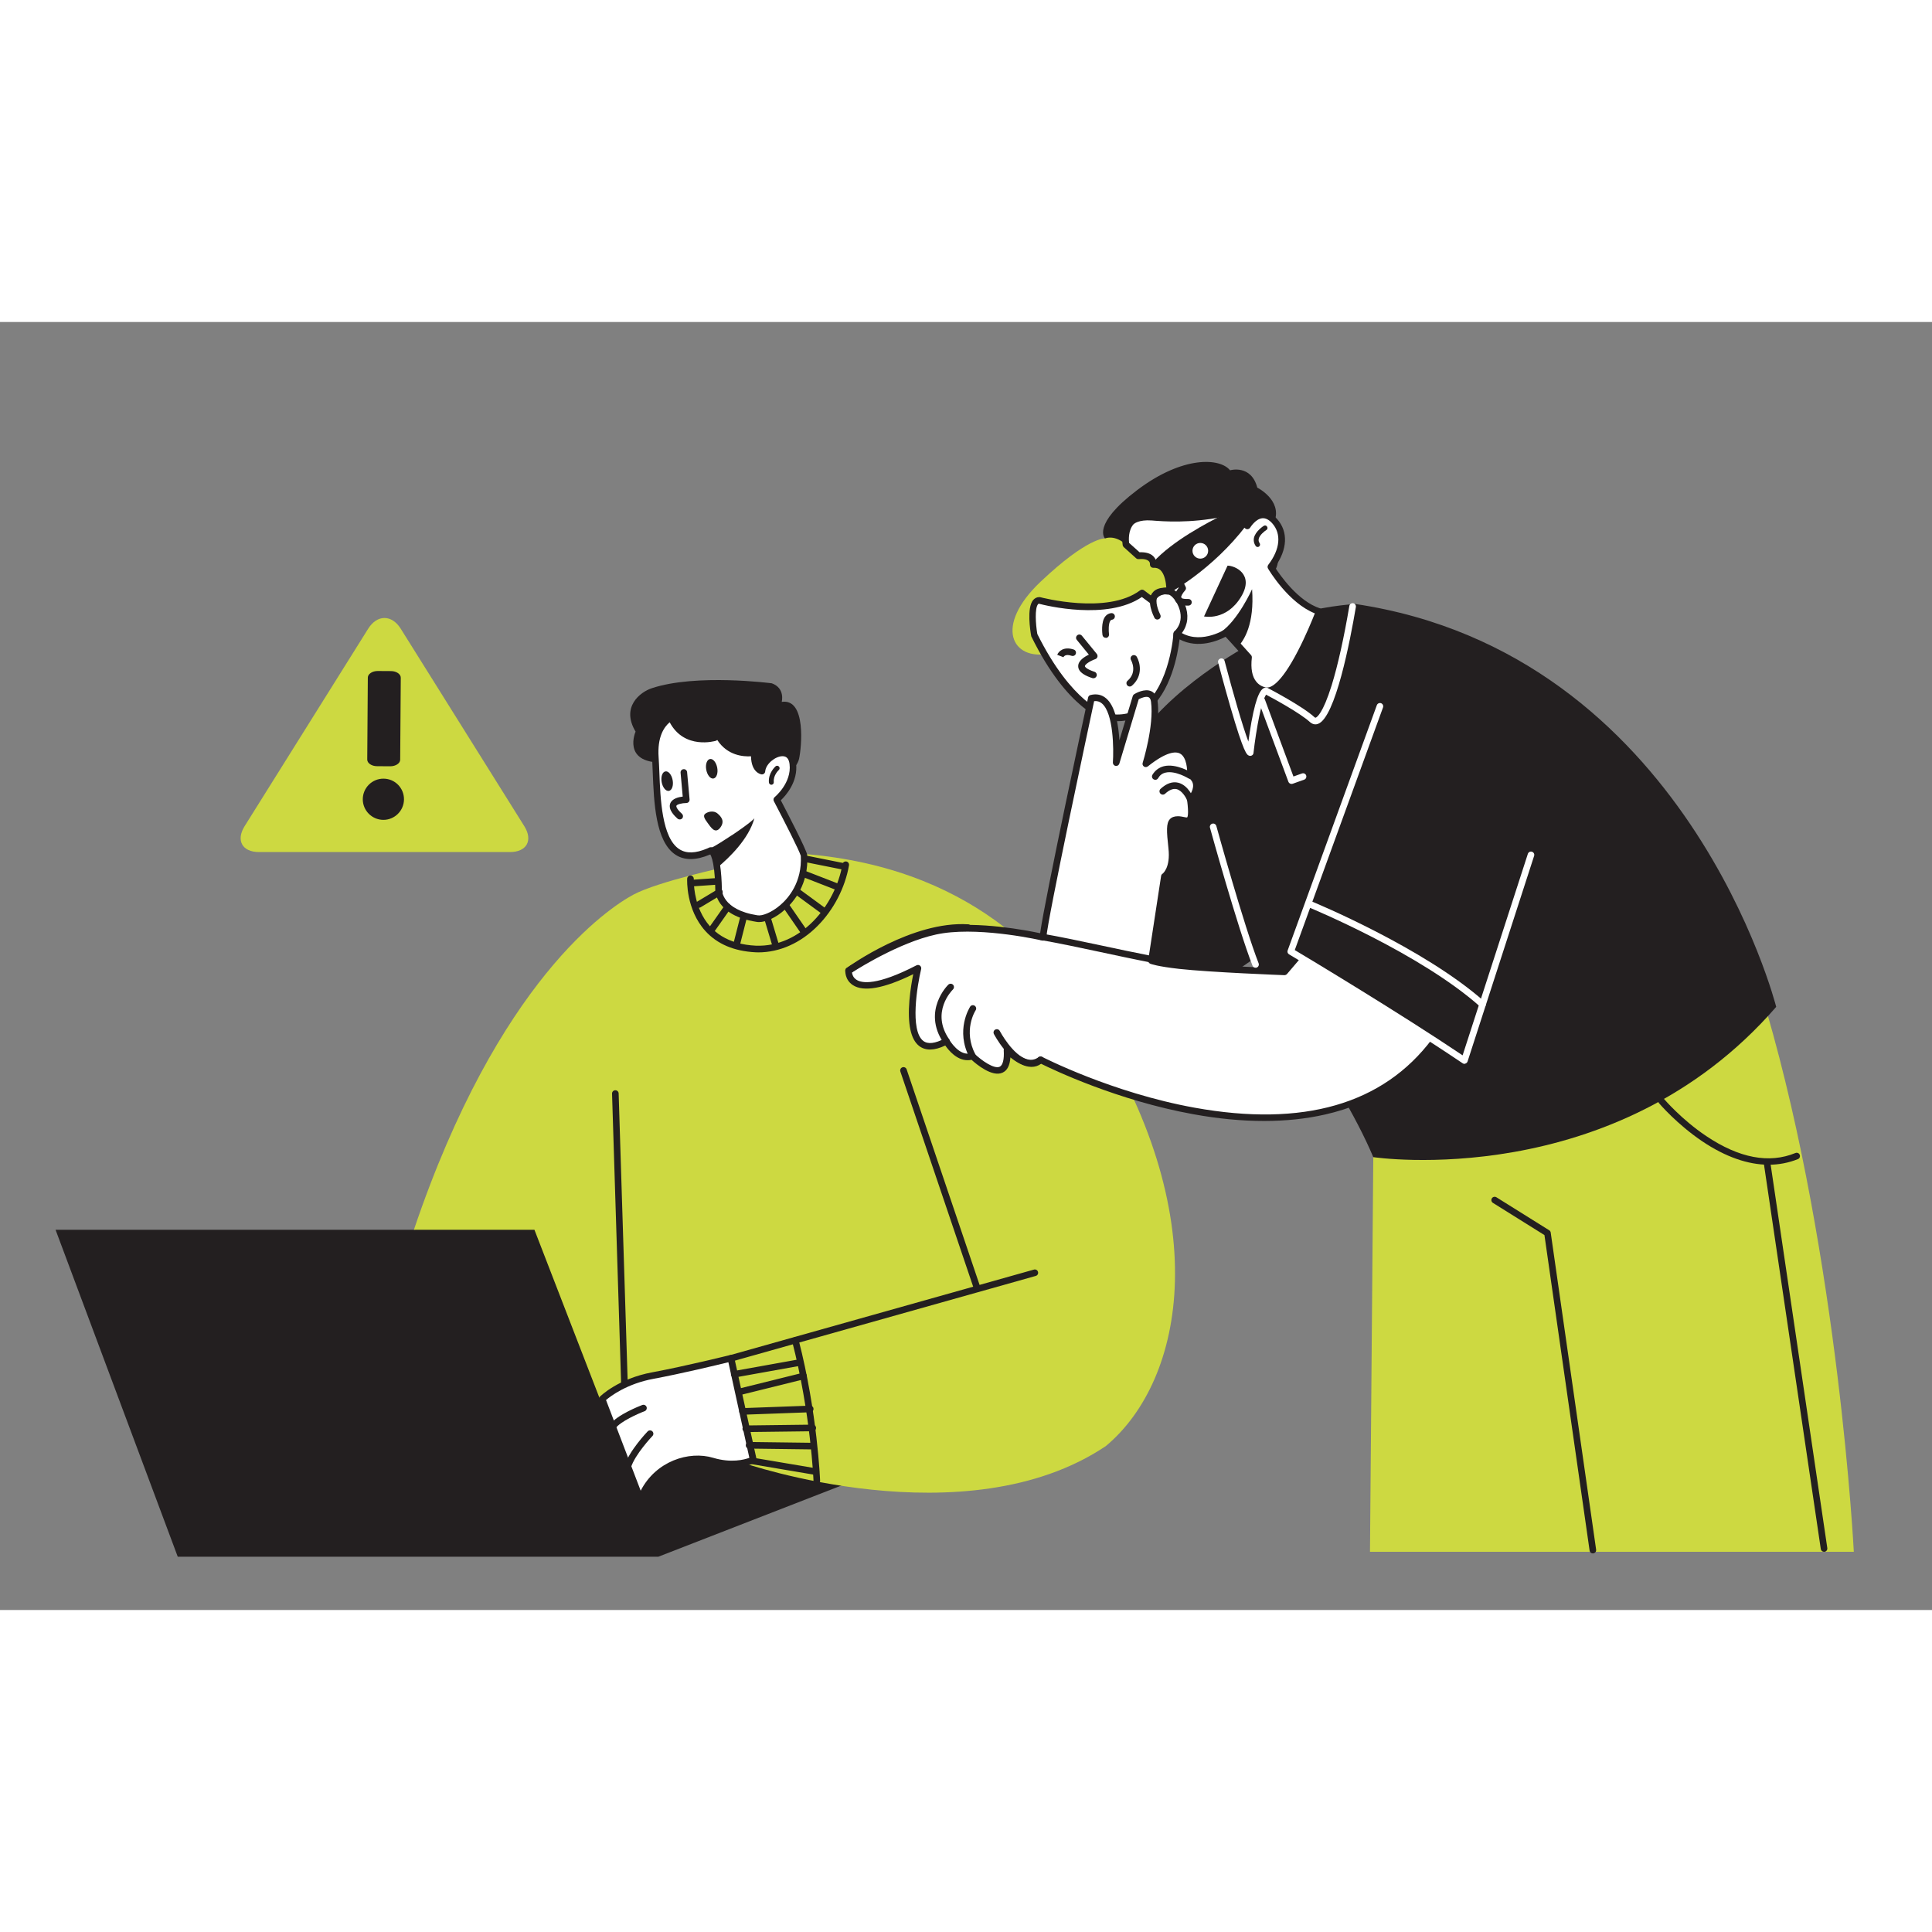 <svg version="1.1" xmlns:x="&amp;ns_extend;" xmlns:i="&amp;ns_ai;" xmlns:graph="&amp;ns_graphs;" xmlns="http://www.w3.org/2000/svg" xmlns:xlink="http://www.w3.org/1999/xlink" x="0px" y="0px" viewBox="0 0 2340 1560" style="enable-background:new 0 0 2340 1560;" xml:space="preserve" height="100px" width="100px" transform="rotate(0) scale(1, 1)">
<rect x="0" y="0" width="2340" height="1560" fill="#808080" stroke="none"/>
<style type="text/css">.st0 { fill: #cdd941; }.st1 { fill: #231f20; }.st2 { fill: #ffffff; }.st3 { fill: #150f3d; }.st4 { fill: #1a1244; }.st5 { fill: #7ab9e5; }</style>
<g id="Layer_7">
</g>
<g id="Layer_6">
</g>
<g id="Layer_4">
	<g>
		<g>
			<g>
				<g>
					<path class="st0" d="M313.7,642c-20.3,0-28.2-14.1-17.4-31.4l149.7-239.2c10.8-17.2,28.5-17.2,39.3,0l149.7,239.2&#10;&#9;&#9;&#9;&#9;&#9;&#9;c10.8,17.2,3,31.4-17.4,31.4H313.7z"/>
				</g>
			</g>
			<g>
				<g>
					<g>
						<path class="st1" d="M484.7,530.1c0,4.4-5.4,8-12,8l-16-0.1c-6.6,0-12-3.7-11.9-8.1l0.7-99.2c0-4.4,5.4-8,12-8l16,0.1&#10;&#9;&#9;&#9;&#9;&#9;&#9;&#9;c6.6,0,12,3.7,11.9,8.1L484.7,530.1z"/>
					</g>
				</g>
				<g>
					<g>
						<path class="st1" d="M489.3,578.2c-0.1,13.8-11.4,24.9-25.1,24.8c-13.8-0.1-24.9-11.4-24.8-25.1c0.1-13.8,11.4-24.9,25.1-24.8&#10;&#9;&#9;&#9;&#9;&#9;&#9;&#9;C478.3,553.1,489.4,564.4,489.3,578.2z"/>
					</g>
				</g>
			</g>
		</g>
		<g>
			<g>
				<polygon class="st1" points="689.3,1073.5 501.3,1099.5 67.3,1099.5 215.3,1495.5 797.3,1495.5 1085.3,1383.5 749.3,1237.5 &#9;&#9;&#9;&#9;&#10;&#9;&#9;&#9;&#9;&#9;"/>
			</g>
		</g>
		<path class="st0" d="M1393.8,260.6l-7.1-1.2l-37.9-6.3l-10.5,9c0,0-21-1.5-78,52.5c-57,54-34.5,96,10.5,87c45-9,82.5,15,82.5,15&#10;&#9;&#9;&#9;l40.5-19.5c0,0,31.5-36,33-40.5c1.5-4.5,12-22.5,13.5-27s9-37.5,9-37.5L1393.8,260.6z"/>
		<g>
			<g>
				<path class="st1" d="M934.8,437.6c0,0-91.5-12-145.5,6c-13.8,4.6-37.5,22.5-19.5,52.5c0,0-16.5,37.5,31.5,37.5&#10;&#9;&#9;&#9;&#9;&#9;c48,0,91.5,15,91.5,15l27,31.5l25.5-27c0,0,19.5-10.5,22.5-24c3-13.5,9-73.5-21-69C946.8,460.1,951.3,443.6,934.8,437.6z"/>
			</g>
		</g>
		<g>
			<g>
				<path class="st1" d="M1395.3,271.1l-31.5-1.5c0,0-12-12-25.5-7.5c0,0-16.5-16.5,39-58.5c55.5-42,100.5-39,112.5-24&#10;&#9;&#9;&#9;&#9;&#9;c0,0,25.5-7.5,33,21c0,0,30,15,21,40.5c-9,25.5,16.5,45-4.5,66c-21,21-114-37.5-114-37.5L1395.3,271.1z"/>
			</g>
		</g>
		<path class="st0" d="M2139.3,833.5c-88-302-214-14-214-14l-258,184l-4,8l-4,478h586C2245.3,1489.5,2227.3,1135.5,2139.3,833.5z"/>
		<g>
			<g>
				<path class="st1" d="M1519.3,387.5c0,0-90,46-138,112s2,82,2,82l-4,146l2,60l62,36l72-50c0,0,106,138,148,238&#10;&#9;&#9;&#9;&#9;&#9;c0,0,292,44,488-182c0,0-108-428-510-488c0,0-54,4-66,14S1519.3,387.5,1519.3,387.5z"/>
			</g>
		</g>
		<g>
			<g>
				<path class="st0" d="M881.3,659.5c0,0-84,18-114,34s-164,104-266,406h146l82,212l116,32l54,38c0,0,270,94,440-20&#10;&#9;&#9;&#9;&#9;&#9;c96-80,134-280-20-518c-48-66-140-186-356-200C903.3,655.5,881.3,659.5,881.3,659.5z"/>
			</g>
		</g>
		<g>
			<g>
				<path class="st2" d="M916.8,722.6c-48-7.5-46.5-36-46.5-36s0-11.3-1.3-22.8c-1.2-10.3-3.4-20.8-7.7-23.7c-1,0.5-2.1,0.9-3.1,1.4&#10;&#9;&#9;&#9;&#9;&#9;c-67.3,28.6-61.5-71-64.4-113.9c-2.2-31.4,11.3-44,19-48.6c15.6,36.2,53,24.6,53,24.6s-9-24,6,0s42,18,42,18&#10;&#9;&#9;&#9;&#9;&#9;c-1.5,21,9,22.5,9,22.5c1.5-18,34.5-34.5,37.5-9c3,25.5-19.5,43.5-19.5,43.5s31.5,60,33,67.5&#10;&#9;&#9;&#9;&#9;&#9;C976.8,698.6,931.8,725.6,916.8,722.6z"/>
			</g>
			<g>
				<path class="st1" d="M919.3,726.8c-1.1,0-2.2-0.1-3.2-0.3c-49.7-7.8-49.9-37.4-49.8-40c0-1-0.1-11.6-1.3-22.3&#10;&#9;&#9;&#9;&#9;&#9;c-1.4-12-3.4-17.1-4.7-19.3c-0.2,0.1-0.4,0.2-0.6,0.2c-16.5,7-30.4,7.2-41.1,0.4c-24.8-15.7-26.6-64.3-28-99.8&#10;&#9;&#9;&#9;&#9;&#9;c-0.2-6.5-0.5-12.7-0.8-17.9c-2.3-33.2,12.1-47.1,20.9-52.4c1-0.6,2.2-0.7,3.3-0.4c1.1,0.4,2,1.2,2.4,2.2&#10;&#9;&#9;&#9;&#9;&#9;c11.2,26,34.6,25,44.1,23.3c-2.2-6.9-1.8-9.9,1.1-11.3c4.2-2.1,7.2,1.9,13.5,12.1c13.3,21.4,37.5,16.3,37.7,16.2&#10;&#9;&#9;&#9;&#9;&#9;c1.2-0.3,2.5,0.1,3.5,0.9c1,0.8,1.5,2.1,1.4,3.3c-0.6,8.1,0.8,12.9,2.5,15.6c4.4-11,17-19.3,27.2-19.5c0.1,0,0.2,0,0.3,0&#10;&#9;&#9;&#9;&#9;&#9;c9.1,0,15.2,6.2,16.5,16.6c2.6,22.3-12.3,39.1-18.5,44.9c7.5,14.4,30.5,58.7,31.9,65.8c0,0.2,0.1,0.4,0.1,0.6&#10;&#9;&#9;&#9;&#9;&#9;c2,35.3-16.3,56.7-27.4,66.3C940,721.3,928,726.8,919.3,726.8z M861.3,636.1c0.8,0,1.5,0.2,2.2,0.7c3,2,7.2,6.9,9.4,26.5&#10;&#9;&#9;&#9;&#9;&#9;c1.3,11.6,1.4,22.8,1.4,23.3c0,0.1,0,0.1,0,0.2c0,1-0.4,25,43.1,31.8c0.1,0,0.1,0,0.2,0c5.2,1,16.6-3,27.6-12.5&#10;&#9;&#9;&#9;&#9;&#9;c10-8.6,26.4-27.9,24.7-59.5c-1.5-5.9-20.7-43.5-32.6-66.2c-0.9-1.7-0.5-3.8,1-5c0.2-0.2,20.7-17,18-39.9&#10;&#9;&#9;&#9;&#9;&#9;c-0.8-6.4-3.5-9.6-8.5-9.6c-0.1,0-0.1,0-0.2,0c-8.4,0.1-20,9.1-20.8,18.4c-0.1,1.1-0.6,2.1-1.5,2.8c-0.9,0.7-2,1-3.1,0.8&#10;&#9;&#9;&#9;&#9;&#9;c-0.5-0.1-12.3-2-12.6-21.9c-9.1,0.6-28.6-0.8-40.9-19.8c-0.5,0.5-1.1,0.9-1.8,1.1c-0.4,0.1-37.9,11.2-55.8-22.5&#10;&#9;&#9;&#9;&#9;&#9;c-6.9,5.8-15.1,17.9-13.4,42.4c0.4,5.3,0.6,11.5,0.9,18.1c1.2,31.8,3,79.8,24.3,93.3c8.5,5.4,19.5,5.1,33.8-1&#10;&#9;&#9;&#9;&#9;&#9;c0.9-0.4,1.9-0.8,2.9-1.3C860.2,636.2,860.7,636.1,861.3,636.1z"/>
			</g>
		</g>
		<g>
			<g>
				<path class="st2" d="M1597.8,350.6c0,0-37.5,100.5-64.5,96c0,0-25.5-1.5-21-40.5l-10.5-11.7l-16.5-18.3l0,0&#10;&#9;&#9;&#9;&#9;&#9;c-0.7,0.4-33.3,20.8-60,1.5c0,0-7.5,115.5-85.5,100.5c0,0-43.5-10.5-87-99c0,0-7.5-42,6-42c0,0,82.5,22.5,124.5-9l12,9&#10;&#9;&#9;&#9;&#9;&#9;c0,0,3.4-12.3,21.4-11.6c0,0,1.1-33.3-19.9-31.8c0,0,0.1-1.1-0.2-2.6c-0.8-3.4-4.2-9-17.8-7.9l-15-13.5c0,0-3-16.5,6-27&#10;&#9;&#9;&#9;&#9;&#9;c0,0,6-7.5,25.5-6s48,3,85.5-4.5c0,0,0.8,0.3,2.1,0.8c5.3,2,19.1,7.5,26.7,13.3c0.4,0.3,0.8,0.6,1.2,0.9c0,0,15-25.5,33-6&#10;&#9;&#9;&#9;&#9;&#9;c13.5,15,10.5,36-4.5,55.5C1539.3,296.6,1564.8,340.1,1597.8,350.6z"/>
			</g>
			<g>
				<path class="st1" d="M1353.3,483.5c-4.6,0-9.3-0.5-14.3-1.4c-0.1,0-0.1,0-0.2,0c-1.9-0.4-45.8-12-89.6-101.1&#10;&#9;&#9;&#9;&#9;&#9;c-0.2-0.3-0.3-0.7-0.3-1.1c-1-5.5-5.5-33.6,2.4-43.1c2-2.3,4.5-3.6,7.5-3.6c0.4,0,0.7,0,1.1,0.1c0.8,0.2,81.1,21.6,121-8.3&#10;&#9;&#9;&#9;&#9;&#9;c1.4-1.1,3.4-1.1,4.8,0l8.2,6.2c2.8-3.9,8.2-8.8,18.7-9.6c-0.4-6.3-2-16.2-7-21c-2.3-2.2-5.1-3.1-8.5-2.9&#10;&#9;&#9;&#9;&#9;&#9;c-1.2,0.1-2.4-0.4-3.2-1.2c-0.8-0.9-1.2-2.1-1.1-3.3c0,0,0,0,0,0c0,0,0-0.5-0.1-1.2c-1.2-5-9-5.2-13.6-4.8c-1.1,0.1-2.2-0.3-3-1&#10;&#9;&#9;&#9;&#9;&#9;l-15-13.5c-0.7-0.6-1.1-1.4-1.3-2.3c-0.1-0.7-3.2-18.5,6.9-30.3c1-1.2,8.3-9,28.9-7.4c23.3,1.8,49.7,2.5,84.4-4.4&#10;&#9;&#9;&#9;&#9;&#9;c0.7-0.1,1.4-0.1,2.1,0.2c0,0,0.8,0.3,2.2,0.8c5.2,2,17.4,6.9,25.5,12.3c3.3-4.2,9.7-10.7,18-11.6c6.6-0.7,13,2.2,18.9,8.5&#10;&#9;&#9;&#9;&#9;&#9;c13.8,15.4,12.8,37.1-2.6,58.4c5.7,8.9,27.9,41.4,54.9,50c1,0.3,1.9,1.1,2.4,2.1c0.5,1,0.5,2.1,0.2,3.1&#10;&#9;&#9;&#9;&#9;&#9;c-0.1,0.3-9.6,25.6-22.3,50.1c-18,34.6-33.2,50.5-46.4,48.4c-1.6-0.2-10.3-1.3-17-9.3c-6.5-7.7-9.1-19.1-7.7-33.8l-23.7-26.3&#10;&#9;&#9;&#9;&#9;&#9;c-8.4,4.4-33.1,15.2-55.8,3.2c-2.1,17.4-10.3,64.4-39.4,86.9C1378.8,479.4,1366.8,483.5,1353.3,483.5z M1340.7,474.2&#10;&#9;&#9;&#9;&#9;&#9;c16.9,3.2,31.6,0.1,43.7-9.2c32.5-25.1,36.9-87,36.9-87.7c0.1-1.5,1-2.7,2.3-3.4c1.3-0.6,2.9-0.5,4,0.4&#10;&#9;&#9;&#9;&#9;&#9;c24,17.3,53.8-0.6,55.5-1.6c0.7-0.4,1.4-0.6,2.2-0.6c1.1,0,2.2,0.5,2.9,1.3l27,30c0.8,0.9,1.1,2,1,3.1&#10;&#9;&#9;&#9;&#9;&#9;c-1.5,13.2,0.3,23.1,5.6,29.4c5,6.1,11.5,6.6,11.7,6.7c0.1,0,0.3,0,0.4,0c4.2,0.7,16.4-2.2,38.1-44.2&#10;&#9;&#9;&#9;&#9;&#9;c9.6-18.5,17.4-37.6,20.5-45.5c-32.1-12.8-55.7-52.6-56.7-54.3c-0.8-1.4-0.7-3.2,0.3-4.5c14.4-18.8,16.2-37.6,4.7-50.4&#10;&#9;&#9;&#9;&#9;&#9;c-4-4.4-8.1-6.4-12.1-6c-8.2,0.9-14.4,11.2-14.5,11.3c-0.6,1-1.6,1.7-2.8,1.9c-1.2,0.2-2.3-0.1-3.2-0.9c-0.3-0.3-0.7-0.5-1-0.8&#10;&#9;&#9;&#9;&#9;&#9;c-7.3-5.5-21.5-11.1-25.7-12.7c-0.4-0.2-0.8-0.3-1-0.4c-40,7.8-70.7,5.5-85.5,4.3c-16-1.2-21.6,4.1-22.1,4.6c0,0,0,0-0.1,0.1&#10;&#9;&#9;&#9;&#9;&#9;c-6.3,7.3-5.7,18.6-5.3,22.4l12.7,11.4c15.1-0.6,19.1,6.8,20.1,10.7c4.1,0.4,7.8,2.1,10.8,5c10.1,9.7,9.5,30,9.5,30.9&#10;&#9;&#9;&#9;&#9;&#9;c0,1.1-0.5,2.1-1.3,2.8c-0.8,0.7-1.8,1.1-2.9,1.1c-14.4-0.5-17.3,8.4-17.4,8.8c-0.4,1.3-1.3,2.3-2.6,2.7&#10;&#9;&#9;&#9;&#9;&#9;c-1.3,0.4-2.6,0.2-3.7-0.6l-9.7-7.2c-42,28.7-116.5,10.3-124.8,8.1c-0.3,0.1-0.6,0.2-1,0.7c-4,4.8-2.9,23.8-0.8,36&#10;&#9;&#9;&#9;&#9;&#9;C1298,461.6,1338.8,473.7,1340.7,474.2z"/>
			</g>
		</g>
		<g>
			<g>
				<path class="st2" d="M1321.8,455.6c0,0-57,265.5-58.5,289.5c0,0-70.5-16.5-121.5-9c-51,7.5-114,49.5-114,49.5s-3,42,84-3&#10;&#9;&#9;&#9;&#9;&#9;c0,0-30,123,34.5,88.5c0,0,13.5,24,31.5,18c0,0,45,43.5,42-7.5c0,0,25.5,27,40.5,12c0,0,335,173.9,480-26.1c0,0-39-25-166-102&#10;&#9;&#9;&#9;&#9;&#9;l-18.5,21.6c0,0-88.8-3.4-127.1-7.6c-27-3-34-6-34-6l15.6-101.9c0,0,12-7.5,9-34.5c-3-27-3-34.5,7.5-34.5s19.5,10.5,15-24&#10;&#9;&#9;&#9;&#9;&#9;c0,0,16.5-18,0-30c0,0,4.5-60-54-13.5c0,0,14.2-45,10.2-75.6c-2.3-17.6-22.2-5.4-22.2-5.4l-24,79.5&#10;&#9;&#9;&#9;&#9;&#9;C1351.8,533.6,1357.8,446.6,1321.8,455.6z"/>
			</g>
			<g>
				<path class="st1" d="M1531,967.7c-27,0-55.6-2.7-85.8-8.2c-91.7-16.6-169.8-53.9-184.3-61.1c-3.4,2.6-7.3,3.8-11.8,3.8&#10;&#9;&#9;&#9;&#9;&#9;c-9.4-0.1-19-6.4-25.3-11.5c-0.7,9.8-3.8,15.9-9.6,18.5c-12.5,5.7-31.5-10.1-37.5-15.6c-1.7,0.4-3.3,0.5-4.8,0.5&#10;&#9;&#9;&#9;&#9;&#9;c-13.1,0-22.9-11.9-27-17.8c-13.3,6.3-23.9,6.5-31.6,0.6c-10.3-8-14.2-26.6-11.8-55.5c1.1-12.5,3.1-24.1,4.6-31.5&#10;&#9;&#9;&#9;&#9;&#9;c-35.5,17.4-60.2,21.8-73.2,13.2c-9.8-6.4-9.1-17.3-9.1-17.8c0.1-1.2,0.7-2.4,1.8-3c2.6-1.7,64.3-42.6,115.6-50.1&#10;&#9;&#9;&#9;&#9;&#9;c44.4-6.5,102.2,4.6,118.6,8.1c5.8-41.9,55.8-275.1,58.1-285.5c0.3-1.5,1.5-2.7,2.9-3c7.2-1.8,13.6-0.5,18.9,4&#10;&#9;&#9;&#9;&#9;&#9;c11.3,9.5,15,32.3,16.1,50.8L1372,453c0.3-0.9,0.9-1.7,1.7-2.2c1.3-0.8,12.6-7.5,20.9-3.5c2.8,1.4,6.4,4.5,7.4,11.7&#10;&#9;&#9;&#9;&#9;&#9;c2.9,22-3.2,50.4-7.2,66c16.4-11.1,28.9-14.2,38.1-9.3c12.2,6.5,13,24.7,12.9,31.1c4.2,3.6,6.7,8,7.2,13&#10;&#9;&#9;&#9;&#9;&#9;c0.9,8.8-4.5,16.8-7,20.1c1.9,15.5,1.2,22.6-2.6,26.1c-3.3,3.1-7.5,2.2-11.2,1.4c-1.8-0.4-3.6-0.8-5.3-0.8c-2.9,0-3.6,0.7-3.8,1&#10;&#9;&#9;&#9;&#9;&#9;c-2.6,3-1.1,16.8,0.3,29.1c2.6,23.5-5.6,33.7-9.3,37.1l-14.8,96.9c4.1,1.1,13,2.9,30,4.8c34.6,3.8,111.7,7,124.9,7.5l17.3-20.2&#10;&#9;&#9;&#9;&#9;&#9;c1.3-1.5,3.4-1.8,5.1-0.8c125.6,76.1,165.7,101.8,166.1,102.1c0.9,0.6,1.6,1.5,1.8,2.6s0,2.2-0.7,3.1&#10;&#9;&#9;&#9;&#9;&#9;c-33.7,46.4-80.3,76.7-138.5,90C1582.1,965.1,1557.4,967.7,1531,967.7z M1260.3,889.6c0.6,0,1.3,0.1,1.8,0.4&#10;&#9;&#9;&#9;&#9;&#9;c0.8,0.4,84.5,43.5,184.7,61.6c131.6,23.8,228.4-4.1,287.7-83.1c-12.1-7.7-56.6-35.6-159.4-97.9l-16.3,19.1&#10;&#9;&#9;&#9;&#9;&#9;c-0.8,0.9-2,1.4-3.2,1.4c-0.9,0-89.4-3.4-127.4-7.6c-26.8-3-34.4-6-35.1-6.3c-1.7-0.7-2.7-2.5-2.4-4.3l15.6-101.9&#10;&#9;&#9;&#9;&#9;&#9;c0.2-1.2,0.8-2.2,1.8-2.8c0,0,9.8-7,7.1-30.7c-2.3-21.1-2.8-30.2,1.7-35.3c2.2-2.4,5.4-3.6,9.8-3.6c2.6,0,4.9,0.5,7,0.9&#10;&#9;&#9;&#9;&#9;&#9;c1.4,0.3,3.6,0.8,4.2,0.5c0.3-0.3,2.2-3-0.1-20.9c-0.2-1.2,0.2-2.4,1-3.2c0.1-0.1,7-7.8,6.2-15.4c-0.3-3.3-2.2-6.2-5.6-8.7&#10;&#9;&#9;&#9;&#9;&#9;c-1.1-0.8-1.7-2.2-1.6-3.5c0.4-5.6-0.3-21.2-8.6-25.6c-5.3-2.8-16.4-2.4-38.9,15.5c-1.4,1.1-3.3,1.2-4.8,0.2&#10;&#9;&#9;&#9;&#9;&#9;c-1.4-1-2.1-2.8-1.5-4.5c0.1-0.4,13.9-44.5,10.1-73.9c-0.4-3-1.4-4.8-2.9-5.5c-3.1-1.5-8.7,0.7-12,2.4l-23.5,78&#10;&#9;&#9;&#9;&#9;&#9;c-0.6,1.9-2.5,3.1-4.5,2.8c-2-0.4-3.4-2.2-3.3-4.2c1.1-15.9,0.8-59.7-13.3-71.5c-2.7-2.3-5.8-3.2-9.4-2.8&#10;&#9;&#9;&#9;&#9;&#9;c-5.9,27.6-56.5,264.1-57.9,286.3c-0.1,1.2-0.7,2.3-1.6,3c-0.9,0.7-2.2,1-3.3,0.7c-0.7-0.2-70.4-16.2-120-8.9&#10;&#9;&#9;&#9;&#9;&#9;c-44.7,6.6-99.7,40.7-110.5,47.6c0.3,2.3,1.4,6.2,5.5,8.8c6.4,4.2,24.5,7.4,72.6-17.5c1.4-0.7,3.1-0.6,4.3,0.4&#10;&#9;&#9;&#9;&#9;&#9;c1.2,1,1.8,2.6,1.4,4.1c-4.8,19.9-13.8,74.3,2.5,87c5.6,4.3,14.4,3.3,26.2-3c1.9-1,4.3-0.3,5.4,1.6c0.1,0.2,12.1,21,26.7,16.2&#10;&#9;&#9;&#9;&#9;&#9;c1.4-0.5,3-0.1,4,0.9c8.6,8.3,23.7,18.7,30.3,15.6c3.8-1.8,5.6-8.9,4.9-20c-0.1-1.7,0.9-3.2,2.4-3.9c1.5-0.7,3.3-0.3,4.5,0.9&#10;&#9;&#9;&#9;&#9;&#9;c4,4.2,16.5,15.1,26.5,15.3c3.3,0.1,6-1.1,8.3-3.4C1258.2,890,1259.3,889.6,1260.3,889.6z"/>
			</g>
		</g>
		<g>
			<g>
				<path class="st1" d="M1498.4,394.4l-19.7-18.9c20.7-14,37.8-51.9,37.8-51.9C1519.5,365.8,1507,385.8,1498.4,394.4z"/>
			</g>
		</g>
		<g>
			<g>
				<path class="st1" d="M913.7,601.1c-7,25.2-30.3,47.6-44.8,59.7c-1.2-10.3-3.4-20.8-7.7-23.7c14.5-7.6,33.5-21.6,22.5-13.6&#10;&#9;&#9;&#9;&#9;&#9;C910.7,605.5,913.7,601.1,913.7,601.1z"/>
			</g>
		</g>
		<g>
			<g>
				<path class="st1" d="M868.7,539.9c1.2,6.5-0.8,12.3-4.5,13c-3.7,0.7-7.6-4.1-8.8-10.6c-1.2-6.5,0.8-12.3,4.5-13&#10;&#9;&#9;&#9;&#9;&#9;C863.6,528.6,867.5,533.4,868.7,539.9z"/>
			</g>
		</g>
		<g>
			<g>
				<path class="st2" d="M885.3,1255.1l27,123c0,0-19.5,10.5-49.5,1.5c-30-9-72,6-87,46.5l-46.5-121.5c0,0,21-21,61.5-28.5&#10;&#9;&#9;&#9;&#9;&#9;C831.3,1268.6,885.3,1255.1,885.3,1255.1z"/>
			</g>
			<g>
				<path class="st1" d="M775.8,1430.1c-1.7,0-3.1-1-3.7-2.6L725.6,1306c-0.6-1.5-0.2-3.1,0.9-4.3c0.9-0.9,22.4-22,63.6-29.6&#10;&#9;&#9;&#9;&#9;&#9;c39.9-7.4,93.7-20.8,94.3-20.9c1-0.3,2.2-0.1,3.1,0.5c0.9,0.6,1.6,1.5,1.8,2.5l27,123c0.4,1.7-0.4,3.5-2,4.4&#10;&#9;&#9;&#9;&#9;&#9;c-0.9,0.5-21.3,11.2-52.5,1.8c-28.5-8.5-68,5.9-82.1,44.1C779,1429,777.5,1430.1,775.8,1430.1&#10;&#9;&#9;&#9;&#9;&#9;C775.8,1430.1,775.8,1430.1,775.8,1430.1z M734,1305.7l42,109.8c18.3-35.7,58.3-48.7,87.9-39.8c21.7,6.5,37.6,2.2,43.7,0&#10;&#9;&#9;&#9;&#9;&#9;l-25.4-115.8c-13.3,3.3-56.9,13.8-90.7,20.1C759.5,1285.9,739.9,1300.7,734,1305.7z"/>
			</g>
		</g>
		<g>
			<g>
				<path class="st1" d="M814.7,554.9c1.2,6.5-0.8,12.3-4.5,13c-3.7,0.7-7.6-4.1-8.8-10.6c-1.2-6.5,0.8-12.3,4.5-13&#10;&#9;&#9;&#9;&#9;&#9;C809.6,543.6,813.5,548.4,814.7,554.9z"/>
			</g>
		</g>
		<g>
			<g>
				<path class="st1" d="M1486.8,295.1l-28.5,61.5c0,0,27,6,45-24C1519.5,305.6,1495.8,295.1,1486.8,295.1z"/>
			</g>
		</g>
		<g>
			<g>
				<path class="st1" d="M869.3,595.5c4.6,4,8.8,9.4,3,17c-6.3,8.2-11.4-0.7-15.4-6c-4-5.3-5.6-8.8-2.6-11&#10;&#9;&#9;&#9;&#9;&#9;C857.3,593.2,864.4,591.1,869.3,595.5z"/>
			</g>
		</g>
		<g>
			<g>
				<path class="st1" d="M1509.6,246.2c-41.6,54.6-93.3,81.9-93.3,81.9s1.5-36-19.5-34.5c0,0,0.1-1.1-0.2-2.6&#10;&#9;&#9;&#9;&#9;&#9;c23-25.5,65.9-48.2,86.3-58.1C1488.2,234.9,1502,240.5,1509.6,246.2z"/>
			</g>
		</g>
		<g>
			<g>
				<path class="st1" d="M1437.2,343.5c-4.3,0-11.4-0.7-13.9-6.2c-2.5-5.5,1.6-12,4.3-15.4l-8.8-17.6c-1-2-0.2-4.4,1.8-5.4&#10;&#9;&#9;&#9;&#9;&#9;c2-1,4.4-0.2,5.4,1.8l10,20c0.8,1.5,0.5,3.3-0.7,4.5c-2.9,3.1-5.3,7.5-4.7,8.8c0.2,0.5,2.3,1.7,8.6,1.5c2.3-0.1,4.1,1.6,4.2,3.8&#10;&#9;&#9;&#9;&#9;&#9;c0.1,2.2-1.6,4.1-3.8,4.2C1438.9,343.5,1438.1,343.5,1437.2,343.5z"/>
			</g>
		</g>
		<g>
			<g>
				<path class="st1" d="M1523.3,272.5c-0.9,0-1.9-0.4-2.5-1.3c-2-2.9-2.7-6.2-2.1-9.5c1.7-8.3,11.5-14.5,11.9-14.8&#10;&#9;&#9;&#9;&#9;&#9;c1.4-0.9,3.3-0.5,4.1,1c0.9,1.4,0.5,3.3-1,4.1l0,0c-2.2,1.4-8.3,6.1-9.2,10.9c-0.3,1.7,0,3.3,1.1,4.9c1,1.4,0.6,3.2-0.7,4.2&#10;&#9;&#9;&#9;&#9;&#9;C1524.5,272.3,1523.9,272.5,1523.3,272.5z"/>
			</g>
		</g>
		<g>
			<g>
				<path class="st1" d="M1425.1,384.2c-0.1,0-0.3,0-0.4,0c-2.2-0.2-3.8-2.2-3.6-4.4c0.2-1.6,0.2-2.5,0.2-2.5c0.1-1,0.5-1.9,1.2-2.6&#10;&#9;&#9;&#9;&#9;&#9;c8.8-8.7,8.3-18.8,6.4-25.8c-2.9-10.5-10-17.7-13-18.6c-5-0.7-11.4-0.8-13.8,2.6c-3.8,5.3,1.2,17.7,3.2,21.6&#10;&#9;&#9;&#9;&#9;&#9;c1,2,0.3,4.4-1.7,5.4c-2,1-4.4,0.3-5.4-1.7c-1-2-9.9-19.7-2.6-29.9c3.9-5.5,11.2-7.5,21.8-5.9c0.1,0,0.3,0,0.4,0.1&#10;&#9;&#9;&#9;&#9;&#9;c7.3,1.8,15.8,12.7,18.9,24.3c3.4,12.2,0.7,23.7-7.4,32.5c0,0.4-0.1,0.8-0.1,1.3C1428.8,382.7,1427.1,384.2,1425.1,384.2z"/>
			</g>
		</g>
		<g>
			<g>
				<path class="st1" d="M1399.3,554.5c-0.7,0-1.4-0.2-2.1-0.6c-1.9-1.1-2.5-3.6-1.4-5.5c3.3-5.4,8-8.9,13.9-10.4&#10;&#9;&#9;&#9;&#9;&#9;c15.1-3.6,33.2,7.6,34,8c1.9,1.2,2.4,3.6,1.3,5.5c-1.2,1.9-3.6,2.4-5.5,1.3c-0.2-0.1-16.1-9.9-27.9-7c-3.9,0.9-6.8,3.1-8.9,6.7&#10;&#9;&#9;&#9;&#9;&#9;C1402,553.8,1400.7,554.5,1399.3,554.5z"/>
			</g>
		</g>
		<g>
			<g>
				<path class="st1" d="M1441.8,582.6c-1.6,0-3.1-1-3.7-2.6c-1.3-3.4-6.2-12.5-13-14.2c-4.2-1-8.9,0.9-14,5.6&#10;&#9;&#9;&#9;&#9;&#9;c-1.6,1.5-4.2,1.4-5.7-0.3c-1.5-1.6-1.4-4.2,0.3-5.7c7.2-6.6,14.4-9.1,21.3-7.4c12.4,3,18.4,18.4,18.6,19.1&#10;&#9;&#9;&#9;&#9;&#9;c0.8,2.1-0.3,4.4-2.3,5.2C1442.7,582.5,1442.3,582.6,1441.8,582.6z"/>
			</g>
		</g>
		<g>
			<g>
				<path class="st1" d="M1324.3,431.5c-0.4,0-0.8-0.1-1.3-0.2c-7.3-2.4-17.1-6.6-17.1-14.4c-0.1-6.6,7.4-11.4,12.9-14l-14.6-17.9&#10;&#9;&#9;&#9;&#9;&#9;c-1.4-1.7-1.1-4.2,0.6-5.6c1.7-1.4,4.2-1.1,5.6,0.6l18,22c0.8,1,1.1,2.4,0.8,3.6c-0.4,1.3-1.3,2.3-2.5,2.7&#10;&#9;&#9;&#9;&#9;&#9;c-6.6,2.3-12.8,6.5-12.7,8.6c0,0,0.2,3,11.7,6.8c2.1,0.7,3.2,3,2.5,5.1C1327.6,430.4,1326,431.5,1324.3,431.5z"/>
			</g>
		</g>
		<g>
			<g>
				<path class="st1" d="M1339.3,382.5c-2,0-3.7-1.4-4-3.4c-0.2-1.6-2-15.6,3.4-22.5c1.8-2.3,4.3-3.7,7.2-4c2.2-0.2,4.2,1.4,4.4,3.6&#10;&#9;&#9;&#9;&#9;&#9;c0.2,2.2-1.4,4.2-3.6,4.4c-0.7,0.1-1.2,0.4-1.7,1c-2.6,3.4-2.3,12.6-1.8,16.5c0.3,2.2-1.2,4.2-3.4,4.5&#10;&#9;&#9;&#9;&#9;&#9;C1339.7,382.5,1339.5,382.5,1339.3,382.5z"/>
			</g>
		</g>
		<g>
			<g>
				<path class="st1" d="M1288,406L1288,406l-7.5-2.9c1.5-4,7.6-10.5,20-6.4c2.1,0.7,3.2,3,2.5,5.1c-0.7,2.1-3,3.2-5.1,2.5&#10;&#9;&#9;&#9;&#9;&#9;C1290.4,401.7,1288.4,405.2,1288,406z"/>
			</g>
		</g>
		<g>
			<g>
				<path class="st1" d="M1368.3,441.5c-1.1,0-2.2-0.5-3-1.4c-1.4-1.7-1.3-4.2,0.4-5.6c12.2-10.6,4.5-24.4,4.2-25&#10;&#9;&#9;&#9;&#9;&#9;c-1.1-1.9-0.5-4.4,1.4-5.5c1.9-1.1,4.3-0.5,5.5,1.4c4,6.9,8,23-5.8,35.1C1370.2,441.1,1369.3,441.5,1368.3,441.5z"/>
			</g>
		</g>
		<g>
			<g>
				<path class="st1" d="M823.3,602.5c-1,0-1.9-0.3-2.7-1c-2.9-2.6-11.8-10.7-8.8-18.4c2.3-5.9,10-7.7,15.1-8.3l-2.6-28.9&#10;&#9;&#9;&#9;&#9;&#9;c-0.2-2.2,1.4-4.1,3.6-4.3c2.2-0.2,4.1,1.4,4.3,3.6l3,33c0.1,1.1-0.3,2.2-1,3.1c-0.8,0.8-1.8,1.3-3,1.3c-4.9,0-11.3,1.5-12,3.4&#10;&#9;&#9;&#9;&#9;&#9;c0,0.1-0.9,2.7,6.7,9.6c1.6,1.5,1.8,4,0.3,5.7C825.5,602,824.4,602.5,823.3,602.5z"/>
			</g>
		</g>
		<g>
			<g>
				<path class="st1" d="M934.3,560.5c-1.5,0-2.8-1.2-3-2.7c-1.1-11.4,7.6-19.2,8-19.6c1.2-1.1,3.1-1,4.2,0.3c1.1,1.2,1,3.1-0.3,4.2&#10;&#9;&#9;&#9;&#9;&#9;c-0.1,0.1-6.8,6.2-6,14.5c0.2,1.6-1,3.1-2.7,3.3C934.5,560.5,934.4,560.5,934.3,560.5z"/>
			</g>
		</g>
		<g>
			<g>
				<path class="st1" d="M1397.7,776.5c-0.3,0-0.5,0-0.8-0.1c-24.6-4.8-46.3-9.5-65.5-13.6c-25.7-5.5-47.9-10.2-71-14.3&#10;&#9;&#9;&#9;&#9;&#9;c-2.2-0.4-3.6-2.5-3.2-4.6c0.4-2.2,2.5-3.6,4.6-3.2c23.3,4.1,45.5,8.8,71.3,14.3c19.1,4.1,40.8,8.7,65.3,13.5&#10;&#9;&#9;&#9;&#9;&#9;c2.2,0.4,3.6,2.5,3.2,4.7C1401.2,775.2,1399.6,776.5,1397.7,776.5z"/>
			</g>
		</g>
		<g>
			<g>
				<path class="st1" d="M1027.8,789.6c-1.2,0-2.5-0.6-3.2-1.6c-1.3-1.8-0.9-4.3,0.9-5.6c3.2-2.3,79.3-57.1,147.1-52.9&#10;&#9;&#9;&#9;&#9;&#9;c2.2,0.1,3.9,2,3.7,4.2c-0.1,2.2-2,3.9-4.2,3.7c-64.9-4-141.2,50.8-141.9,51.4C1029.5,789.4,1028.6,789.6,1027.8,789.6z"/>
			</g>
		</g>
		<g>
			<g>
				<path class="st1" d="M1146.3,875.1c-1.3,0-2.5-0.6-3.3-1.7c-13.9-20.2-11.7-38.4-7.3-50.1c4.6-12.6,12.5-20.3,12.9-20.7&#10;&#9;&#9;&#9;&#9;&#9;c1.6-1.5,4.1-1.5,5.7,0.1c1.5,1.6,1.5,4.1-0.1,5.7c-1.2,1.2-27.3,27.5-4.5,60.5c1.3,1.8,0.8,4.3-1,5.6&#10;&#9;&#9;&#9;&#9;&#9;C1147.9,874.9,1147.1,875.1,1146.3,875.1z"/>
			</g>
		</g>
		<g>
			<g>
				<path class="st1" d="M1177.8,893.1c-1.4,0-2.8-0.8-3.5-2.1c-17.4-33.1,0-60.5,0.7-61.7c1.2-1.9,3.7-2.4,5.5-1.2&#10;&#9;&#9;&#9;&#9;&#9;c1.8,1.2,2.4,3.7,1.2,5.5c-0.7,1-15.5,24.8-0.3,53.6c1,2,0.3,4.4-1.7,5.4C1179.1,892.9,1178.4,893.1,1177.8,893.1z"/>
			</g>
		</g>
		<g>
			<g>
				<path class="st1" d="M1248.6,901.5c-1.9,0-3.9-0.2-5.9-0.7c-21.2-5.2-38.2-37.1-38.9-38.4c-1-2-0.3-4.4,1.7-5.4&#10;&#9;&#9;&#9;&#9;&#9;c2-1,4.4-0.3,5.4,1.7c0.2,0.3,16,30.1,33.7,34.4c4.8,1.2,9.2,0.3,13.4-2.7c1.8-1.3,4.3-0.8,5.6,1c1.3,1.8,0.8,4.3-1,5.6&#10;&#9;&#9;&#9;&#9;&#9;C1258.2,899.9,1253.5,901.5,1248.6,901.5z"/>
			</g>
		</g>
		<g>
			<g>
				<path class="st2" d="M1514.3,525.5c-0.5,0-1.1-0.1-1.6-0.3c-2.6-1.1-6.1-2.6-22.4-58.7c-7.8-26.9-14.8-53.7-14.9-54&#10;&#9;&#9;&#9;&#9;&#9;c-0.6-2.1,0.7-4.3,2.9-4.9c2.1-0.6,4.3,0.7,4.9,2.9c10,38.1,21.8,79,28.8,97.7c0.9-6.6,2.2-15.1,3.7-23.7&#10;&#9;&#9;&#9;&#9;&#9;c6.3-34.4,11.9-40.4,16.5-41.7c1-0.3,2-0.2,2.9,0.3c1.7,0.9,42.7,22.3,56.9,35.5c0.9,0.8,1.3,0.7,1.6,0.6&#10;&#9;&#9;&#9;&#9;&#9;c1.3-0.5,8.5-4.5,19.3-39.2c7.5-24.3,14.9-57.6,21.4-96.1c0.4-2.2,2.4-3.6,4.6-3.3c2.2,0.4,3.6,2.4,3.3,4.6&#10;&#9;&#9;&#9;&#9;&#9;c-6.8,40.2-24.8,134.4-46,141.6c-3.4,1.2-6.8,0.3-9.7-2.3c-11.7-10.8-44.2-28.4-53-33.1c-1.7,2.3-5.6,10-10.2,35.8&#10;&#9;&#9;&#9;&#9;&#9;c-3.2,17.5-5.1,34.6-5.1,34.8c-0.1,1.3-0.9,2.4-2,3C1515.7,525.3,1515,525.5,1514.3,525.5z M1516.6,518.2&#10;&#9;&#9;&#9;&#9;&#9;C1516.6,518.2,1516.6,518.2,1516.6,518.2L1516.6,518.2z"/>
			</g>
		</g>
		<g>
			<g>
				<path class="st2" d="M1564.3,559.5c-1.6,0-3.2-1-3.8-2.6l-36-97c-0.8-2.1,0.3-4.4,2.4-5.1c2.1-0.8,4.4,0.3,5.1,2.4l34.6,93.3&#10;&#9;&#9;&#9;&#9;&#9;l10.3-3.7c2.1-0.7,4.4,0.3,5.1,2.4c0.7,2.1-0.3,4.4-2.4,5.1l-14,5C1565.2,559.4,1564.8,559.5,1564.3,559.5z"/>
			</g>
		</g>
		<g>
			<g>
				<path class="st2" d="M1773.7,898.5c-0.8,0-1.6-0.2-2.2-0.7c-84.9-57.3-208.9-131.1-210.2-131.9c-1.7-1-2.4-3-1.7-4.8l108-297&#10;&#9;&#9;&#9;&#9;&#9;c0.8-2.1,3.1-3.1,5.1-2.4c2.1,0.8,3.1,3.1,2.4,5.1l-106.9,293.9c18.7,11.2,125.7,75.4,203.3,127.5l79-244c0.7-2.1,2.9-3.3,5-2.6&#10;&#9;&#9;&#9;&#9;&#9;c2.1,0.7,3.3,2.9,2.6,5l-80.6,249c-0.4,1.2-1.3,2.1-2.5,2.5C1774.6,898.4,1774.1,898.5,1773.7,898.5z"/>
			</g>
		</g>
		<g>
			<g>
				<path class="st1" d="M2142.2,1020.7c-25.1,0-52.3-9.5-80.2-28.2c-31-20.9-51.8-45.4-52.7-46.4c-1.4-1.7-1.2-4.2,0.5-5.6&#10;&#9;&#9;&#9;&#9;&#9;c1.7-1.4,4.2-1.2,5.6,0.5c0.2,0.2,21,24.8,51.2,45c39.8,26.7,76.1,33.6,108,20.5c2-0.8,4.4,0.1,5.2,2.2c0.8,2-0.1,4.4-2.2,5.2&#10;&#9;&#9;&#9;&#9;&#9;C2166.4,1018.4,2154.5,1020.7,2142.2,1020.7z"/>
			</g>
		</g>
		<g>
			<g>
				<path class="st1" d="M2209.3,1489.5c-2,0-3.7-1.4-4-3.4l-69-467c-0.3-2.2,1.2-4.2,3.4-4.5c2.2-0.3,4.2,1.2,4.5,3.4l69,467&#10;&#9;&#9;&#9;&#9;&#9;c0.3,2.2-1.2,4.2-3.4,4.5C2209.7,1489.5,2209.5,1489.5,2209.3,1489.5z"/>
			</g>
		</g>
		<g>
			<g>
				<path class="st1" d="M1929.3,1491.5c-2,0-3.7-1.4-4-3.4l-54.7-382.2l-62.4-39c-1.9-1.2-2.4-3.6-1.3-5.5c1.2-1.9,3.6-2.4,5.5-1.3&#10;&#9;&#9;&#9;&#9;&#9;l64,40c1,0.6,1.7,1.7,1.8,2.8l55,384c0.3,2.2-1.2,4.2-3.4,4.5C1929.7,1491.5,1929.5,1491.5,1929.3,1491.5z"/>
			</g>
		</g>
		<g>
			<g>
				<path class="st1" d="M885.3,1259.1c-1.7,0-3.4-1.2-3.8-2.9c-0.6-2.1,0.6-4.3,2.8-4.9l368-103.6c2.1-0.6,4.3,0.6,4.9,2.8&#10;&#9;&#9;&#9;&#9;&#9;s-0.6,4.3-2.8,4.9l-368,103.6C886,1259,885.7,1259.1,885.3,1259.1z"/>
			</g>
		</g>
		<g>
			<g>
				<path class="st1" d="M989.3,1407.5c-2.1,0-3.9-1.7-4-3.9c0-0.8-3.3-81.6-25.9-169.1c-0.6-2.1,0.7-4.3,2.9-4.9&#10;&#9;&#9;&#9;&#9;&#9;c2.1-0.6,4.3,0.7,4.9,2.9c22.8,88.4,26.1,170,26.1,170.9c0.1,2.2-1.6,4.1-3.8,4.1C989.4,1407.5,989.4,1407.5,989.3,1407.5z"/>
			</g>
		</g>
		<g>
			<g>
				<path class="st1" d="M1183.3,1173.5c-1.7,0-3.2-1.1-3.8-2.7l-89-263c-0.7-2.1,0.4-4.4,2.5-5.1c2.1-0.7,4.4,0.4,5.1,2.5l89,263&#10;&#9;&#9;&#9;&#9;&#9;c0.7,2.1-0.4,4.4-2.5,5.1C1184.2,1173.4,1183.8,1173.5,1183.3,1173.5z"/>
			</g>
		</g>
		<g>
			<g>
				<path class="st1" d="M756.3,1289.5c-2.2,0-3.9-1.7-4-3.9l-11-351c-0.1-2.2,1.7-4.1,3.9-4.1c2.2-0.1,4.1,1.7,4.1,3.9l11,351&#10;&#9;&#9;&#9;&#9;&#9;c0.1,2.2-1.7,4.1-3.9,4.1C756.4,1289.5,756.4,1289.5,756.3,1289.5z"/>
			</g>
		</g>
		<g>
			<g>
				<path class="st1" d="M742.3,1341.5c-0.8,0-1.6-0.2-2.3-0.8c-1.8-1.3-2.2-3.8-0.9-5.6c8.5-11.6,35.7-22.2,38.8-23.4&#10;&#9;&#9;&#9;&#9;&#9;c2.1-0.8,4.4,0.3,5.2,2.3c0.8,2.1-0.3,4.4-2.3,5.2c-7.8,2.9-29.2,12.4-35.2,20.6C744.8,1340.9,743.6,1341.5,742.3,1341.5z"/>
			</g>
		</g>
		<g>
			<g>
				<path class="st1" d="M760.3,1390.5c-0.4,0-0.8-0.1-1.1-0.2c-2.1-0.6-3.3-2.8-2.7-5c5.2-17.7,27-40.7,27.9-41.6&#10;&#9;&#9;&#9;&#9;&#9;c1.5-1.6,4.1-1.7,5.7-0.1c1.6,1.5,1.7,4.1,0.1,5.7c-0.2,0.2-21.4,22.5-26.1,38.4C763.7,1389.3,762.1,1390.5,760.3,1390.5z"/>
			</g>
		</g>
		<g>
			<g>
				<path class="st1" d="M918.4,763.5c-1.1,0-2.1,0-3.2-0.1c-26-1.3-46.4-9.9-60.8-25.7c-23.7-26.1-22.2-61.9-22.1-63.5&#10;&#9;&#9;&#9;&#9;&#9;c0.1-2.2,2-3.9,4.2-3.8c2.2,0.1,3.9,2,3.8,4.2c0,0.4-0.8,19.8,8.1,39.4c11.8,25.9,34.4,39.8,67.1,41.4&#10;&#9;&#9;&#9;&#9;&#9;c54.6,2,96.2-48.6,104.9-98.7c0.4-2.2,2.4-3.6,4.6-3.3c2.2,0.4,3.6,2.4,3.3,4.6c-4.7,27.1-18.5,53.8-38,73.4&#10;&#9;&#9;&#9;&#9;&#9;C969.7,752.2,944.3,763.5,918.4,763.5z"/>
			</g>
		</g>
		<g>
			<g>
				<path class="st1" d="M839.3,683.5c-2.1,0-3.8-1.6-4-3.7c-0.2-2.2,1.5-4.1,3.7-4.3l29-2c2.2-0.2,4.1,1.5,4.3,3.7&#10;&#9;&#9;&#9;&#9;&#9;c0.2,2.2-1.5,4.1-3.7,4.3l-29,2C839.5,683.5,839.4,683.5,839.3,683.5z"/>
			</g>
		</g>
		<g>
			<g>
				<path class="st1" d="M846.3,709.5c-1.4,0-2.7-0.7-3.4-1.9c-1.1-1.9-0.5-4.4,1.4-5.5l25-15c1.9-1.1,4.4-0.5,5.5,1.4&#10;&#9;&#9;&#9;&#9;&#9;c1.1,1.9,0.5,4.4-1.4,5.5l-25,15C847.7,709.3,847,709.5,846.3,709.5z"/>
			</g>
		</g>
		<g>
			<g>
				<path class="st1" d="M862.3,739.5c-0.8,0-1.6-0.2-2.3-0.7c-1.8-1.3-2.2-3.8-1-5.6l19-27c1.3-1.8,3.8-2.2,5.6-1&#10;&#9;&#9;&#9;&#9;&#9;c1.8,1.3,2.2,3.8,1,5.6l-19,27C864.8,738.9,863.6,739.5,862.3,739.5z"/>
			</g>
		</g>
		<g>
			<g>
				<path class="st1" d="M892.3,757.5c-0.3,0-0.7,0-1-0.1c-2.1-0.5-3.4-2.7-2.9-4.9l8.4-33c0.5-2.1,2.7-3.4,4.9-2.9&#10;&#9;&#9;&#9;&#9;&#9;c2.1,0.5,3.4,2.7,2.9,4.9l-8.4,33C895.8,756.3,894.1,757.5,892.3,757.5z"/>
			</g>
		</g>
		<g>
			<g>
				<path class="st1" d="M939.3,758.5c-1.7,0-3.3-1.1-3.8-2.8l-9.6-32c-0.6-2.1,0.6-4.3,2.7-5s4.3,0.6,5,2.7l9.6,32&#10;&#9;&#9;&#9;&#9;&#9;c0.6,2.1-0.6,4.3-2.7,5C940.1,758.4,939.7,758.5,939.3,758.5z"/>
			</g>
		</g>
		<g>
			<g>
				<path class="st1" d="M972.3,740.5c-1.3,0-2.5-0.6-3.3-1.7l-20-29c-1.3-1.8-0.8-4.3,1-5.6c1.8-1.3,4.3-0.8,5.6,1l20,29&#10;&#9;&#9;&#9;&#9;&#9;c1.3,1.8,0.8,4.3-1,5.6C973.9,740.2,973.1,740.5,972.3,740.5z"/>
			</g>
		</g>
		<g>
			<g>
				<path class="st1" d="M996.3,716.5c-0.8,0-1.6-0.3-2.4-0.8l-30-22c-1.8-1.3-2.2-3.8-0.9-5.6c1.3-1.8,3.8-2.2,5.6-0.9l30,22&#10;&#9;&#9;&#9;&#9;&#9;c1.8,1.3,2.2,3.8,0.9,5.6C998.8,715.9,997.6,716.5,996.3,716.5z"/>
			</g>
		</g>
		<g>
			<g>
				<path class="st1" d="M1012.3,687.5c-0.5,0-1-0.1-1.4-0.3l-38.6-15c-2.1-0.8-3.1-3.1-2.3-5.2c0.8-2.1,3.1-3.1,5.2-2.3l38.6,15&#10;&#9;&#9;&#9;&#9;&#9;c2.1,0.8,3.1,3.1,2.3,5.2C1015.4,686.5,1013.9,687.5,1012.3,687.5z"/>
			</g>
		</g>
		<g>
			<g>
				<path class="st1" d="M1022.3,663.5c-0.3,0-0.5,0-0.8-0.1l-45-9c-2.2-0.4-3.6-2.5-3.1-4.7c0.4-2.2,2.5-3.6,4.7-3.1l45,9&#10;&#9;&#9;&#9;&#9;&#9;c2.2,0.4,3.6,2.5,3.1,4.7C1025.9,662.2,1024.2,663.5,1022.3,663.5z"/>
			</g>
		</g>
		<g>
			<g>
				<path class="st1" d="M889.3,1278.5c-1.9,0-3.6-1.4-3.9-3.3c-0.4-2.2,1.1-4.3,3.2-4.6l78-14c2.2-0.4,4.3,1.1,4.6,3.2&#10;&#9;&#9;&#9;&#9;&#9;c0.4,2.2-1.1,4.3-3.2,4.6l-78,14C889.8,1278.4,889.6,1278.5,889.3,1278.5z"/>
			</g>
		</g>
		<g>
			<g>
				<path class="st1" d="M896.7,1299.5c-1.8,0-3.4-1.2-3.9-3c-0.5-2.1,0.8-4.3,2.9-4.8l76.6-19c2.1-0.5,4.3,0.8,4.8,2.9&#10;&#9;&#9;&#9;&#9;&#9;c0.5,2.1-0.8,4.3-2.9,4.8l-76.6,19C897.3,1299.4,897,1299.5,896.7,1299.5z"/>
			</g>
		</g>
		<g>
			<g>
				<path class="st1" d="M988.3,1396.5c-0.2,0-0.4,0-0.7-0.1l-77-13c-2.2-0.4-3.6-2.4-3.3-4.6c0.4-2.2,2.4-3.6,4.6-3.3l77,13&#10;&#9;&#9;&#9;&#9;&#9;c2.2,0.4,3.6,2.4,3.3,4.6C991.9,1395.1,990.3,1396.5,988.3,1396.5z"/>
			</g>
		</g>
		<g>
			<g>
				<path class="st1" d="M985.3,1365.5C985.3,1365.5,985.3,1365.5,985.3,1365.5l-78.1-1c-2.2,0-4-1.8-3.9-4.1c0-2.2,1.8-3.9,4-3.9&#10;&#9;&#9;&#9;&#9;&#9;c0,0,0,0,0.1,0l78,1c2.2,0,4,1.8,3.9,4.1C989.3,1363.7,987.5,1365.5,985.3,1365.5z"/>
			</g>
		</g>
		<g>
			<g>
				<path class="st1" d="M903.3,1344.5c-2.2,0-4-1.8-4-4c0-2.2,1.7-4,4-4l81-1c0,0,0,0,0.1,0c2.2,0,4,1.8,4,4c0,2.2-1.7,4-4,4&#10;&#9;&#9;&#9;&#9;&#9;L903.3,1344.5C903.4,1344.5,903.3,1344.5,903.3,1344.5z"/>
			</g>
		</g>
		<g>
			<g>
				<path class="st1" d="M899.3,1323.5c-2.1,0-3.9-1.7-4-3.9c-0.1-2.2,1.6-4.1,3.9-4.1l82-3c2.2-0.1,4.1,1.6,4.1,3.9&#10;&#9;&#9;&#9;&#9;&#9;c0.1,2.2-1.6,4.1-3.9,4.1l-82,3C899.4,1323.5,899.4,1323.5,899.3,1323.5z"/>
			</g>
		</g>
		<g>
			<g>
				<path class="st2" d="M1520.7,782.1c-1.6,0-3.1-1-3.7-2.5c-17.9-45.7-51.2-165.9-51.5-167.1c-0.6-2.1,0.7-4.3,2.8-4.9&#10;&#9;&#9;&#9;&#9;&#9;c2.1-0.6,4.3,0.7,4.9,2.8c0.3,1.2,33.5,121,51.2,166.3c0.8,2.1-0.2,4.4-2.3,5.2C1521.7,782.1,1521.2,782.1,1520.7,782.1z"/>
			</g>
		</g>
		<g>
			<g>
				<path class="st2" d="M1795.7,830.5c-0.9,0-1.9-0.3-2.7-1c-72.6-64.8-205.9-119.7-207.2-120.3c-2-0.8-3-3.2-2.2-5.2&#10;&#9;&#9;&#9;&#9;&#9;s3.2-3,5.2-2.2c1.3,0.6,135.8,56,209.5,121.7c1.6,1.5,1.8,4,0.3,5.6C1797.9,830,1796.8,830.5,1795.7,830.5z"/>
			</g>
		</g>
		<g>
			<g>
				<circle class="st2" cx="1453.8" cy="277.1" r="9.5"/>
			</g>
		</g>
	</g>
</g>
<g id="Layer_3">
</g>
</svg>
